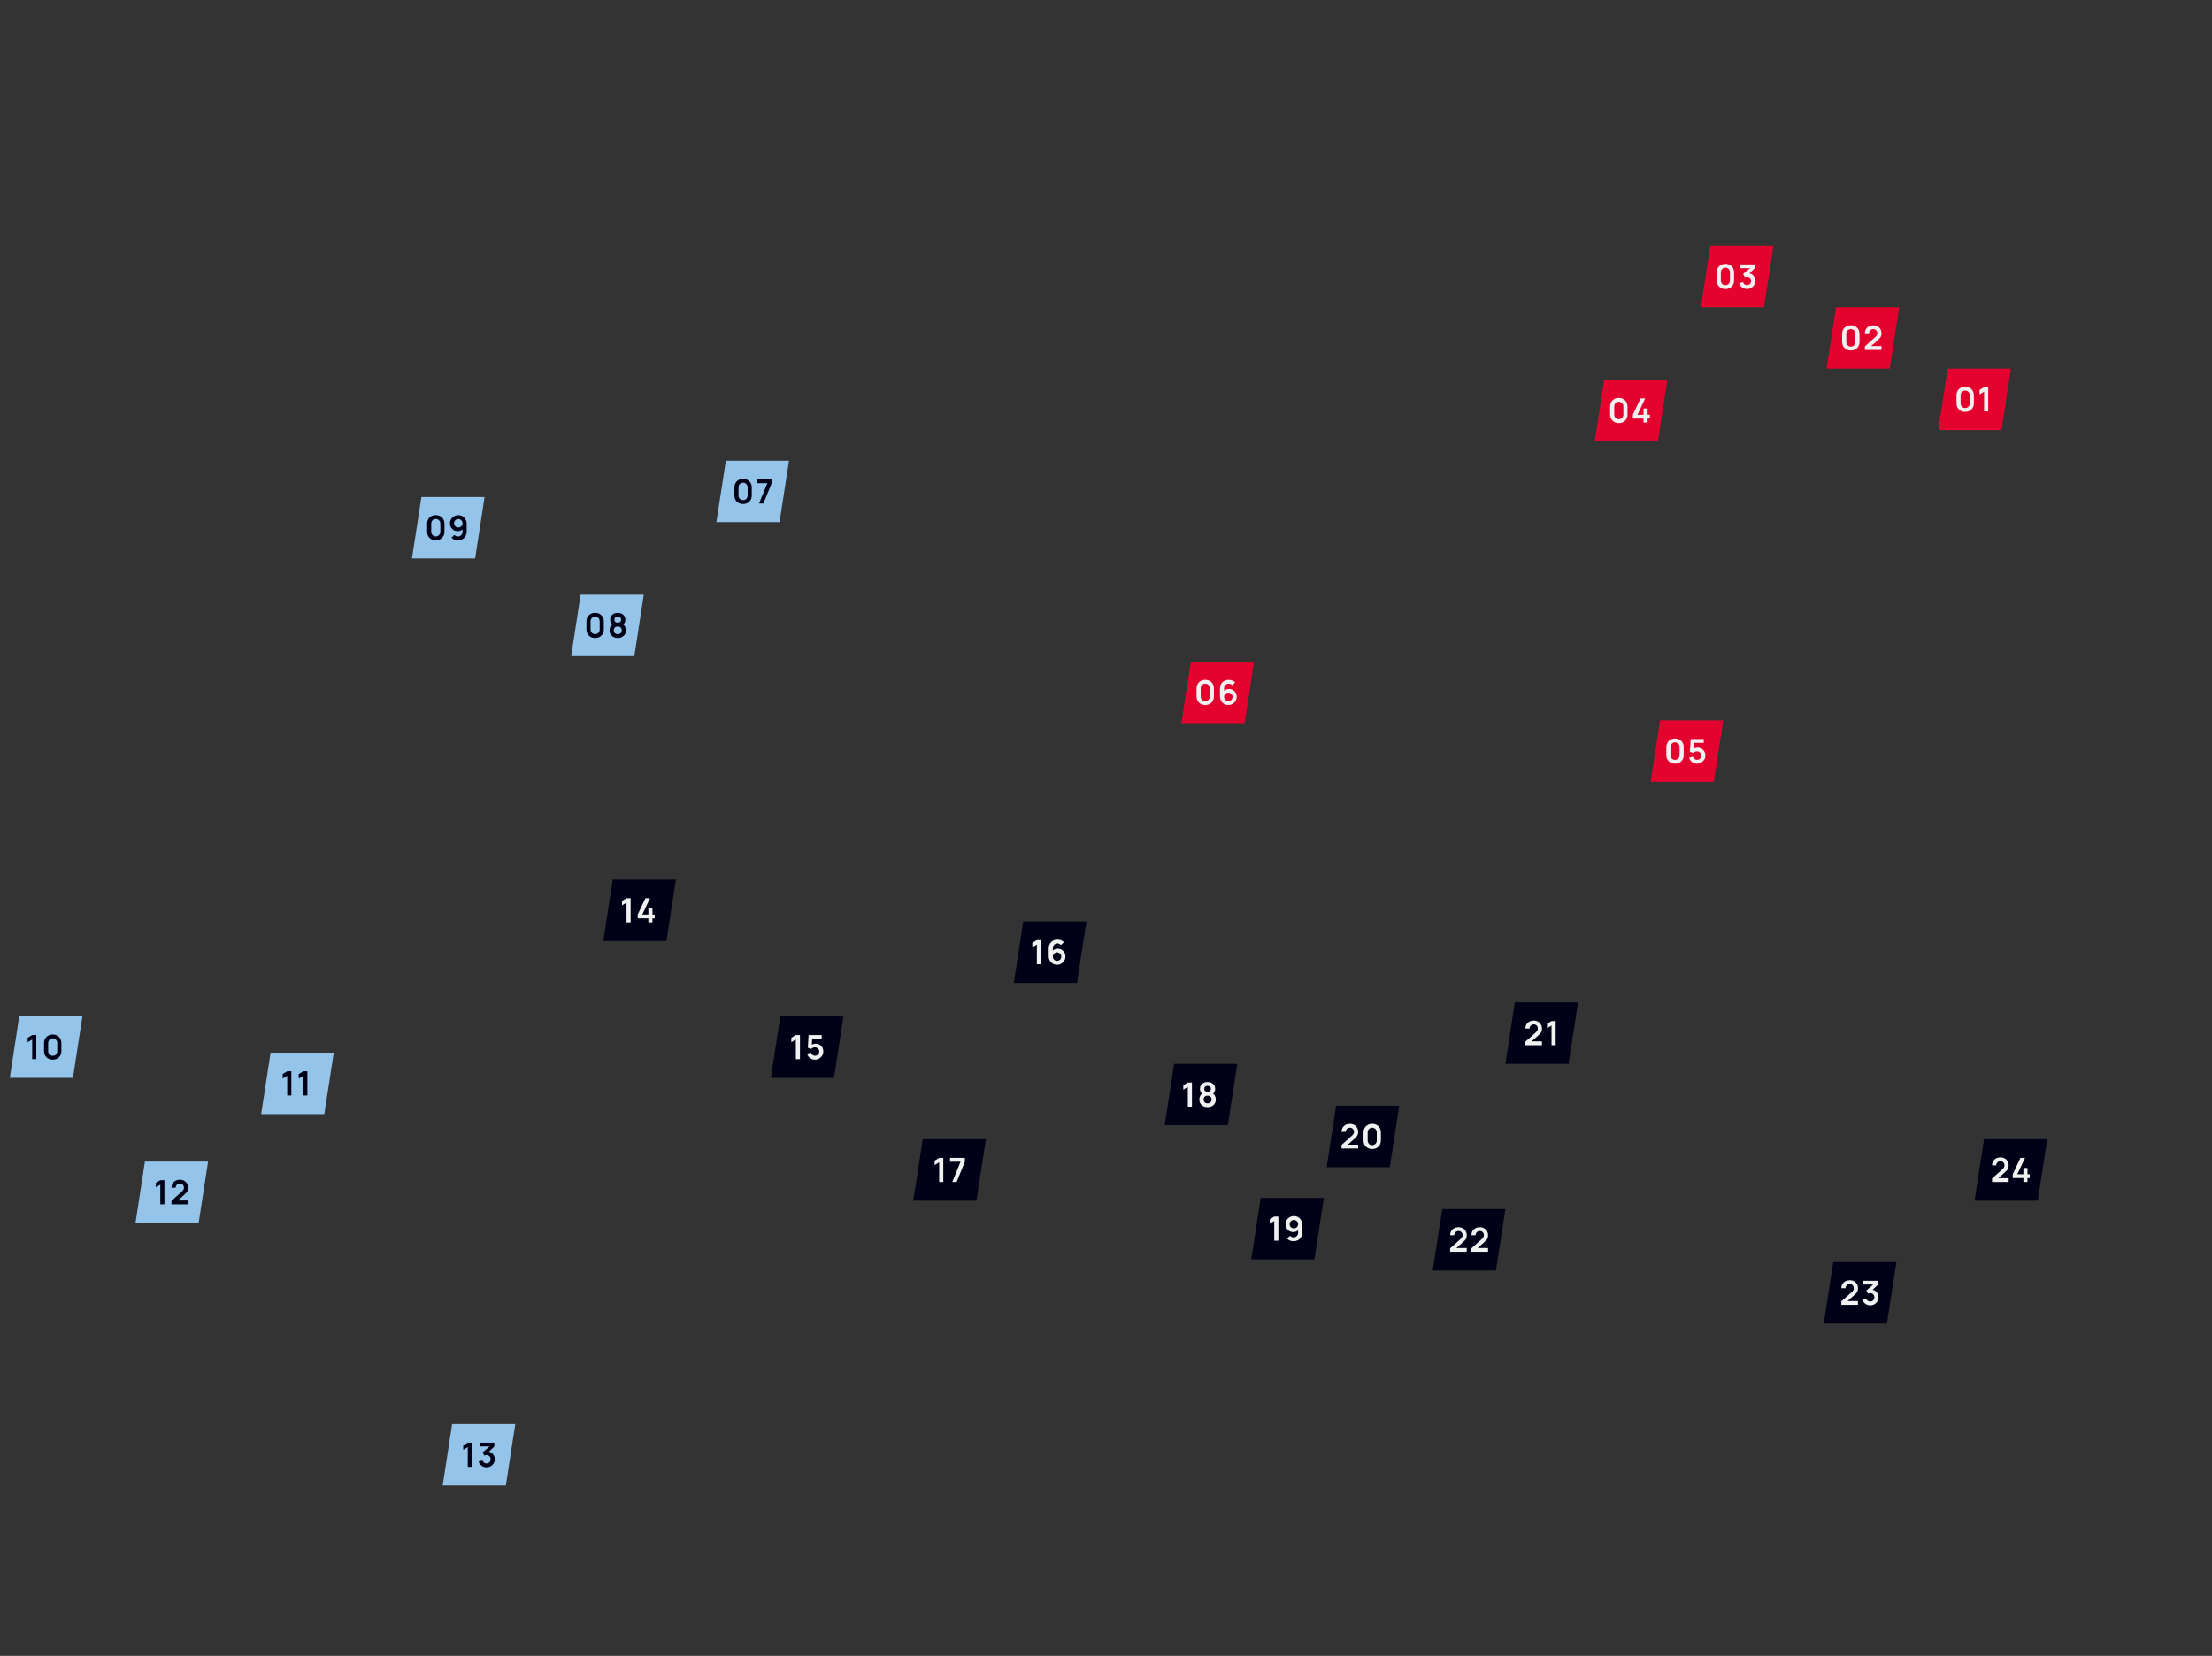 <svg width="792" height="593" viewBox="0 0 792 593" fill="none" xmlns="http://www.w3.org/2000/svg">
<rect x="0" y="0" width="792" height="593" fill="#333333" stroke="none"/>
<g id="Singapore_sectors">
<g id="Info">
<g id="Sector">
<g id="Circuit">
<path id="Vector" d="M593.615 158H571L574.385 136H597L593.615 158Z" fill="#E4032E"/>
<path id="71" d="M579.608 151.493C578.996 151.493 578.456 151.363 577.988 151.103C577.52 150.839 577.154 150.473 576.89 150.005C576.63 149.537 576.5 148.997 576.5 148.384L576.5 145.601C576.5 144.989 576.63 144.449 576.89 143.981C577.154 143.512 577.52 143.148 577.988 142.889C578.456 142.625 578.996 142.493 579.608 142.493C580.22 142.493 580.758 142.625 581.222 142.889C581.69 143.149 582.056 143.513 582.32 143.981C582.584 144.449 582.716 144.989 582.716 145.601L582.716 148.385C582.716 148.997 582.584 149.537 582.32 150.005C582.056 150.473 581.69 150.839 581.222 151.103C580.758 151.363 580.22 151.493 579.608 151.493ZM579.608 150.119C579.912 150.119 580.188 150.047 580.436 149.903C580.684 149.755 580.88 149.559 581.024 149.315C581.168 149.067 581.24 148.791 581.24 148.487L581.24 145.493C581.24 145.185 581.168 144.909 581.024 144.665C580.88 144.417 580.684 144.221 580.436 144.077C580.188 143.929 579.912 143.855 579.608 143.855C579.304 143.855 579.028 143.929 578.78 144.077C578.532 144.221 578.336 144.417 578.192 144.665C578.048 144.909 577.976 145.185 577.976 145.493L577.976 148.487C577.976 148.791 578.048 149.067 578.192 149.315C578.336 149.559 578.532 149.755 578.78 149.903C579.028 150.047 579.304 150.119 579.608 150.119ZM588.467 151.313L588.467 149.885L584.639 149.885L584.639 148.535L587.405 142.673L589.055 142.673L586.289 148.535L588.467 148.535L588.467 146.285L589.931 146.285L589.931 148.535L590.741 148.535L590.741 149.885L589.931 149.885L589.931 151.313L588.467 151.313Z" fill="#F1F1F1"/>
</g>
<g id="Circuit_2">
<path id="Vector_2" d="M181.115 532H158.5L161.885 510H184.5L181.115 532Z" fill="#95C4EB"/>
<path id="71_2" d="M167.483 525.315L167.483 518.253L165.863 519.243L165.863 517.647L167.483 516.675L168.959 516.675L168.959 525.315L167.483 525.315ZM174.197 525.477C173.765 525.477 173.357 525.393 172.973 525.225C172.589 525.057 172.255 524.819 171.971 524.511C171.691 524.203 171.489 523.839 171.365 523.419L172.763 523.041C172.863 523.385 173.045 523.651 173.309 523.839C173.577 524.023 173.871 524.113 174.191 524.109C174.475 524.109 174.729 524.043 174.953 523.911C175.177 523.779 175.353 523.601 175.481 523.377C175.609 523.149 175.673 522.895 175.673 522.615C175.673 522.187 175.535 521.829 175.259 521.541C174.983 521.253 174.627 521.109 174.191 521.109C174.059 521.109 173.929 521.127 173.801 521.163C173.677 521.199 173.557 521.249 173.441 521.313L172.781 520.173L175.685 517.689L175.811 518.037L171.701 518.037L171.701 516.675L176.999 516.675L176.999 518.043L174.665 520.287L174.653 519.861C175.177 519.897 175.623 520.043 175.991 520.299C176.363 520.555 176.647 520.885 176.843 521.289C177.043 521.693 177.143 522.135 177.143 522.615C177.143 523.159 177.009 523.647 176.741 524.079C176.477 524.511 176.121 524.853 175.673 525.105C175.229 525.353 174.737 525.477 174.197 525.477Z" fill="#000016"/>
</g>
<g id="Circuit_3">
<path id="Vector_3" d="M227.115 235H204.5L207.885 213H230.5L227.115 235Z" fill="#95C4EB"/>
<path id="71_3" d="M213.085 228.495C212.473 228.495 211.933 228.365 211.465 228.105C210.997 227.841 210.631 227.475 210.367 227.007C210.107 226.539 209.977 225.999 209.977 225.387L209.977 222.603C209.977 221.991 210.107 221.451 210.367 220.983C210.631 220.515 210.997 220.151 211.465 219.891C211.933 219.627 212.473 219.495 213.085 219.495C213.697 219.495 214.235 219.627 214.699 219.891C215.167 220.151 215.533 220.515 215.797 220.983C216.061 221.451 216.193 221.991 216.193 222.603L216.193 225.387C216.193 225.999 216.061 226.539 215.797 227.007C215.533 227.475 215.167 227.841 214.699 228.105C214.235 228.365 213.697 228.495 213.085 228.495ZM213.085 227.121C213.389 227.121 213.665 227.049 213.913 226.905C214.161 226.757 214.357 226.561 214.501 226.317C214.645 226.069 214.717 225.793 214.717 225.489L214.717 222.495C214.717 222.187 214.645 221.911 214.501 221.667C214.357 221.419 214.161 221.223 213.913 221.079C213.665 220.931 213.389 220.857 213.085 220.857C212.781 220.857 212.505 220.931 212.257 221.079C212.009 221.223 211.813 221.419 211.669 221.667C211.525 221.911 211.453 222.187 211.453 222.495L211.453 225.489C211.453 225.793 211.525 226.069 211.669 226.317C211.813 226.561 212.009 226.757 212.257 226.905C212.505 227.049 212.781 227.121 213.085 227.121ZM221.181 228.495C220.609 228.495 220.101 228.379 219.657 228.147C219.213 227.915 218.865 227.593 218.613 227.181C218.361 226.769 218.235 226.297 218.235 225.765C218.235 225.289 218.345 224.847 218.565 224.439C218.785 224.031 219.107 223.705 219.531 223.461L219.501 223.923C219.169 223.671 218.911 223.381 218.727 223.053C218.547 222.721 218.457 222.349 218.457 221.937C218.457 221.441 218.573 221.011 218.805 220.647C219.041 220.283 219.363 220.001 219.771 219.801C220.179 219.597 220.649 219.495 221.181 219.495C221.713 219.495 222.183 219.597 222.591 219.801C223.003 220.001 223.325 220.283 223.557 220.647C223.793 221.011 223.911 221.441 223.911 221.937C223.911 222.349 223.823 222.719 223.647 223.047C223.475 223.375 223.213 223.671 222.861 223.935L222.855 223.467C223.271 223.703 223.589 224.027 223.809 224.439C224.033 224.847 224.145 225.289 224.145 225.765C224.145 226.297 224.017 226.769 223.761 227.181C223.509 227.593 223.159 227.915 222.711 228.147C222.267 228.379 221.757 228.495 221.181 228.495ZM221.181 227.133C221.605 227.133 221.949 227.017 222.213 226.785C222.481 226.553 222.615 226.213 222.615 225.765C222.615 225.317 222.483 224.977 222.219 224.745C221.955 224.509 221.609 224.391 221.181 224.391C220.757 224.391 220.415 224.509 220.155 224.745C219.895 224.977 219.765 225.317 219.765 225.765C219.765 226.213 219.895 226.553 220.155 226.785C220.415 227.017 220.757 227.133 221.181 227.133ZM221.181 223.017C221.537 223.017 221.825 222.929 222.045 222.753C222.269 222.573 222.381 222.301 222.381 221.937C222.381 221.573 222.269 221.303 222.045 221.127C221.825 220.947 221.537 220.857 221.181 220.857C220.829 220.857 220.541 220.947 220.317 221.127C220.097 221.303 219.987 221.573 219.987 221.937C219.987 222.301 220.097 222.573 220.317 222.753C220.541 222.929 220.829 223.017 221.181 223.017Z" fill="#000016"/>
</g>
<g id="Circuit_4">
<path id="Vector_4" d="M116.115 399H93.5L96.885 377H119.5L116.115 399Z" fill="#95C4EB"/>
<path id="71_4" d="M102.838 392.315L102.838 385.253L101.218 386.243L101.218 384.647L102.838 383.675L104.314 383.675L104.314 392.315L102.838 392.315ZM108.58 392.315L108.58 385.253L106.96 386.243L106.96 384.647L108.58 383.675L110.056 383.675L110.056 392.315L108.58 392.315Z" fill="#000016"/>
</g>
<g id="Circuit_5">
<path id="Vector_5" d="M71.115 438H48.5L51.885 416H74.5L71.115 438Z" fill="#95C4EB"/>
<path id="71_5" d="M57.395 431.315L57.395 424.253L55.775 425.243L55.775 423.647L57.395 422.675L58.871 422.675L58.871 431.315L57.395 431.315ZM61.397 431.303L61.397 430.043L65.093 426.749C65.381 426.493 65.581 426.251 65.693 426.023C65.805 425.795 65.861 425.575 65.861 425.363C65.861 425.075 65.799 424.819 65.675 424.595C65.551 424.367 65.379 424.187 65.159 424.055C64.943 423.923 64.693 423.857 64.409 423.857C64.109 423.857 63.843 423.927 63.611 424.067C63.383 424.203 63.205 424.385 63.077 424.613C62.949 424.841 62.889 425.087 62.897 425.351L61.409 425.351C61.409 424.775 61.537 424.273 61.793 423.845C62.053 423.417 62.409 423.085 62.861 422.849C63.317 422.613 63.843 422.495 64.439 422.495C64.991 422.495 65.487 422.619 65.927 422.867C66.367 423.111 66.713 423.451 66.965 423.887C67.217 424.319 67.343 424.817 67.343 425.381C67.343 425.793 67.287 426.139 67.175 426.419C67.063 426.699 66.895 426.957 66.671 427.193C66.451 427.429 66.177 427.691 65.849 427.979L63.227 430.301L63.095 429.941L67.343 429.941L67.343 431.303L61.397 431.303Z" fill="#000016"/>
</g>
<g id="Circuit_6">
<path id="Vector_6" d="M675.615 474H653L656.385 452H679L675.615 474Z" fill="#000016"/>
<path id="71_6" d="M659.299 467.303L659.299 466.043L662.995 462.749C663.283 462.493 663.483 462.251 663.595 462.023C663.707 461.795 663.763 461.575 663.763 461.363C663.763 461.075 663.701 460.819 663.577 460.595C663.453 460.367 663.281 460.187 663.061 460.055C662.845 459.923 662.595 459.857 662.311 459.857C662.011 459.857 661.745 459.927 661.513 460.067C661.285 460.203 661.107 460.385 660.979 460.613C660.851 460.841 660.791 461.087 660.799 461.351L659.311 461.351C659.311 460.775 659.439 460.273 659.695 459.845C659.955 459.417 660.311 459.085 660.763 458.849C661.219 458.613 661.745 458.495 662.341 458.495C662.893 458.495 663.389 458.619 663.829 458.867C664.269 459.111 664.615 459.451 664.867 459.887C665.119 460.319 665.245 460.817 665.245 461.381C665.245 461.793 665.189 462.139 665.077 462.419C664.965 462.699 664.797 462.957 664.573 463.193C664.353 463.429 664.079 463.691 663.751 463.979L661.129 466.301L660.997 465.941L665.245 465.941L665.245 467.303L659.299 467.303ZM669.64 467.477C669.208 467.477 668.8 467.393 668.416 467.225C668.032 467.057 667.698 466.819 667.414 466.511C667.134 466.203 666.932 465.839 666.808 465.419L668.206 465.041C668.306 465.385 668.488 465.651 668.752 465.839C669.02 466.023 669.314 466.113 669.634 466.109C669.918 466.109 670.172 466.043 670.396 465.911C670.62 465.779 670.796 465.601 670.924 465.377C671.052 465.149 671.116 464.895 671.116 464.615C671.116 464.187 670.978 463.829 670.702 463.541C670.426 463.253 670.07 463.109 669.634 463.109C669.502 463.109 669.372 463.127 669.244 463.163C669.12 463.199 669 463.249 668.884 463.313L668.224 462.173L671.128 459.689L671.254 460.037L667.144 460.037L667.144 458.675L672.442 458.675L672.442 460.043L670.108 462.287L670.096 461.861C670.62 461.897 671.066 462.043 671.434 462.299C671.806 462.555 672.09 462.885 672.286 463.289C672.486 463.693 672.586 464.135 672.586 464.615C672.586 465.159 672.452 465.647 672.184 466.079C671.92 466.511 671.564 466.853 671.116 467.105C670.672 467.353 670.18 467.477 669.64 467.477Z" fill="#F1F1F1"/>
</g>
<g id="Circuit_7">
<path id="Vector_7" d="M676.615 132H654L657.385 110H680L676.615 132Z" fill="#E4032E"/>
<path id="71_7" d="M662.685 125.493C662.073 125.493 661.533 125.363 661.065 125.103C660.597 124.839 660.231 124.473 659.967 124.005C659.707 123.537 659.577 122.997 659.577 122.384L659.577 119.601C659.577 118.989 659.707 118.449 659.967 117.981C660.231 117.512 660.597 117.148 661.065 116.889C661.533 116.625 662.073 116.493 662.685 116.493C663.297 116.493 663.835 116.625 664.299 116.889C664.767 117.149 665.133 117.513 665.397 117.981C665.661 118.449 665.793 118.989 665.793 119.601L665.793 122.385C665.793 122.997 665.661 123.537 665.397 124.005C665.133 124.473 664.767 124.839 664.299 125.103C663.835 125.363 663.297 125.493 662.685 125.493ZM662.685 124.119C662.989 124.119 663.265 124.047 663.513 123.903C663.761 123.755 663.957 123.559 664.101 123.315C664.245 123.067 664.317 122.791 664.317 122.487L664.317 119.493C664.317 119.185 664.245 118.909 664.101 118.665C663.957 118.417 663.761 118.221 663.513 118.077C663.265 117.929 662.989 117.855 662.685 117.855C662.381 117.855 662.105 117.929 661.857 118.077C661.609 118.221 661.413 118.417 661.269 118.665C661.125 118.909 661.053 119.185 661.053 119.493L661.053 122.487C661.053 122.791 661.125 123.067 661.269 123.315C661.413 123.559 661.609 123.755 661.857 123.903C662.105 124.047 662.381 124.119 662.685 124.119ZM667.715 125.301L667.715 124.041L671.411 120.747C671.699 120.491 671.899 120.249 672.011 120.021C672.123 119.793 672.179 119.573 672.179 119.361C672.179 119.073 672.117 118.817 671.993 118.593C671.869 118.365 671.697 118.185 671.477 118.053C671.261 117.921 671.011 117.855 670.727 117.855C670.427 117.855 670.161 117.925 669.929 118.065C669.701 118.201 669.523 118.383 669.395 118.611C669.267 118.839 669.207 119.085 669.215 119.349L667.727 119.349C667.727 118.773 667.855 118.271 668.111 117.843C668.371 117.415 668.727 117.083 669.179 116.847C669.635 116.611 670.161 116.493 670.757 116.493C671.309 116.493 671.805 116.617 672.245 116.865C672.685 117.109 673.031 117.449 673.283 117.885C673.535 118.317 673.661 118.815 673.661 119.379C673.661 119.791 673.605 120.137 673.493 120.417C673.381 120.697 673.213 120.955 672.989 121.191C672.769 121.427 672.495 121.689 672.167 121.977L669.545 124.299L669.413 123.939L673.661 123.939L673.661 125.301L667.715 125.301Z" fill="#F1F1F1"/>
</g>
<g id="Circuit_8">
<path id="Vector_8" d="M445.615 259H423L426.385 237H449L445.615 259Z" fill="#E4032E"/>
<path id="71_8" d="M431.532 252.493C430.92 252.493 430.38 252.363 429.912 252.103C429.444 251.839 429.078 251.473 428.814 251.005C428.554 250.537 428.424 249.997 428.424 249.384L428.424 246.601C428.424 245.989 428.554 245.449 428.814 244.981C429.078 244.512 429.444 244.148 429.912 243.889C430.38 243.625 430.92 243.493 431.532 243.493C432.144 243.493 432.682 243.625 433.146 243.889C433.614 244.149 433.98 244.513 434.244 244.981C434.508 245.449 434.64 245.989 434.64 246.601L434.64 249.385C434.64 249.997 434.508 250.537 434.244 251.005C433.98 251.473 433.614 251.839 433.146 252.103C432.682 252.363 432.144 252.493 431.532 252.493ZM431.532 251.119C431.836 251.119 432.112 251.047 432.36 250.903C432.608 250.755 432.804 250.559 432.948 250.315C433.092 250.067 433.164 249.791 433.164 249.487L433.164 246.493C433.164 246.185 433.092 245.909 432.948 245.665C432.804 245.417 432.608 245.221 432.36 245.077C432.112 244.929 431.836 244.855 431.532 244.855C431.228 244.855 430.952 244.929 430.704 245.077C430.456 245.221 430.26 245.417 430.116 245.665C429.972 245.909 429.9 246.185 429.9 246.493L429.9 249.487C429.9 249.791 429.972 250.067 430.116 250.315C430.26 250.559 430.456 250.755 430.704 250.903C430.952 251.047 431.228 251.119 431.532 251.119ZM439.791 252.493C439.227 252.493 438.719 252.361 438.267 252.097C437.819 251.829 437.463 251.459 437.199 250.987C436.935 250.515 436.803 249.973 436.803 249.361L436.803 246.733C436.803 246.077 436.933 245.507 437.193 245.023C437.457 244.539 437.825 244.165 438.297 243.901C438.773 243.637 439.325 243.505 439.953 243.505C440.389 243.505 440.803 243.579 441.195 243.727C441.587 243.871 441.935 244.103 442.239 244.423L441.195 245.437C441.043 245.257 440.857 245.115 440.637 245.011C440.421 244.907 440.193 244.855 439.953 244.855C439.617 244.855 439.323 244.935 439.071 245.095C438.819 245.251 438.623 245.457 438.483 245.713C438.347 245.969 438.279 246.243 438.279 246.535L438.279 247.969L438.015 247.681C438.263 247.393 438.561 247.169 438.909 247.009C439.257 246.845 439.621 246.763 440.001 246.763C440.545 246.763 441.025 246.887 441.441 247.135C441.857 247.379 442.185 247.715 442.425 248.143C442.665 248.567 442.785 249.051 442.785 249.595C442.785 250.135 442.647 250.625 442.371 251.065C442.099 251.501 441.737 251.849 441.285 252.109C440.833 252.365 440.335 252.493 439.791 252.493ZM439.791 251.107C440.071 251.107 440.327 251.041 440.559 250.909C440.791 250.773 440.975 250.591 441.111 250.363C441.251 250.131 441.321 249.875 441.321 249.595C441.321 249.315 441.253 249.059 441.117 248.827C440.981 248.595 440.797 248.411 440.565 248.275C440.337 248.135 440.083 248.065 439.803 248.065C439.523 248.065 439.267 248.135 439.035 248.275C438.803 248.411 438.619 248.595 438.483 248.827C438.347 249.059 438.279 249.315 438.279 249.595C438.279 249.867 438.345 250.119 438.477 250.351C438.613 250.579 438.795 250.763 439.023 250.903C439.255 251.039 439.511 251.107 439.791 251.107Z" fill="#F1F1F1"/>
</g>
<g id="Circuit_9">
<path id="Vector_9" d="M279.115 187H256.5L259.885 165H282.5L279.115 187Z" fill="#95C4EB"/>
<path id="71_9" d="M266.06 180.495C265.448 180.495 264.908 180.365 264.44 180.105C263.972 179.841 263.606 179.475 263.342 179.007C263.082 178.539 262.952 177.999 262.952 177.387L262.952 174.603C262.952 173.991 263.082 173.451 263.342 172.983C263.606 172.515 263.972 172.151 264.44 171.891C264.908 171.627 265.448 171.495 266.06 171.495C266.672 171.495 267.21 171.627 267.674 171.891C268.142 172.151 268.508 172.515 268.772 172.983C269.036 173.451 269.168 173.991 269.168 174.603L269.168 177.387C269.168 177.999 269.036 178.539 268.772 179.007C268.508 179.475 268.142 179.841 267.674 180.105C267.21 180.365 266.672 180.495 266.06 180.495ZM266.06 179.121C266.364 179.121 266.64 179.049 266.888 178.905C267.136 178.757 267.332 178.561 267.476 178.317C267.62 178.069 267.692 177.793 267.692 177.489L267.692 174.495C267.692 174.187 267.62 173.911 267.476 173.667C267.332 173.419 267.136 173.223 266.888 173.079C266.64 172.931 266.364 172.857 266.06 172.857C265.756 172.857 265.48 172.931 265.232 173.079C264.984 173.223 264.788 173.419 264.644 173.667C264.5 173.911 264.428 174.187 264.428 174.495L264.428 177.489C264.428 177.793 264.5 178.069 264.644 178.317C264.788 178.561 264.984 178.757 265.232 178.905C265.48 179.049 265.756 179.121 266.06 179.121ZM271.768 180.315L274.744 173.043L270.97 173.043L270.97 171.675L276.292 171.675L276.292 173.043L273.328 180.315L271.768 180.315Z" fill="#000016"/>
</g>
<g id="Circuit_10">
<path id="Vector_10" d="M170.115 200H147.5L150.885 178H173.5L170.115 200Z" fill="#95C4EB"/>
<path id="71_10" d="M156.032 193.495C155.42 193.495 154.88 193.365 154.412 193.105C153.944 192.841 153.578 192.475 153.314 192.007C153.054 191.539 152.924 190.999 152.924 190.387L152.924 187.603C152.924 186.991 153.054 186.451 153.314 185.983C153.578 185.515 153.944 185.151 154.412 184.891C154.88 184.627 155.42 184.495 156.032 184.495C156.644 184.495 157.182 184.627 157.646 184.891C158.114 185.151 158.48 185.515 158.744 185.983C159.008 186.451 159.14 186.991 159.14 187.603L159.14 190.387C159.14 190.999 159.008 191.539 158.744 192.007C158.48 192.475 158.114 192.841 157.646 193.105C157.182 193.365 156.644 193.495 156.032 193.495ZM156.032 192.121C156.336 192.121 156.612 192.049 156.86 191.905C157.108 191.757 157.304 191.561 157.448 191.317C157.592 191.069 157.664 190.793 157.664 190.489L157.664 187.495C157.664 187.187 157.592 186.911 157.448 186.667C157.304 186.419 157.108 186.223 156.86 186.079C156.612 185.931 156.336 185.857 156.032 185.857C155.728 185.857 155.452 185.931 155.204 186.079C154.956 186.223 154.76 186.419 154.616 186.667C154.472 186.911 154.4 187.187 154.4 187.495L154.4 190.489C154.4 190.793 154.472 191.069 154.616 191.317C154.76 191.561 154.956 191.757 155.204 191.905C155.452 192.049 155.728 192.121 156.032 192.121ZM164.093 184.507C164.657 184.507 165.165 184.641 165.617 184.909C166.069 185.173 166.425 185.541 166.685 186.013C166.949 186.481 167.081 187.021 167.081 187.633L167.081 190.267C167.081 190.919 166.949 191.489 166.685 191.977C166.425 192.461 166.059 192.835 165.587 193.099C165.115 193.363 164.563 193.495 163.931 193.495C163.495 193.495 163.083 193.421 162.695 193.273C162.307 193.121 161.959 192.889 161.651 192.577L162.689 191.563C162.845 191.743 163.031 191.885 163.247 191.989C163.467 192.089 163.695 192.139 163.931 192.139C164.267 192.139 164.561 192.061 164.813 191.905C165.065 191.745 165.261 191.539 165.401 191.287C165.541 191.031 165.611 190.757 165.611 190.465L165.611 189.031L165.869 189.319C165.625 189.607 165.329 189.833 164.981 189.997C164.633 190.157 164.267 190.237 163.883 190.237C163.343 190.237 162.863 190.113 162.443 189.865C162.027 189.617 161.699 189.281 161.459 188.857C161.223 188.429 161.105 187.945 161.105 187.405C161.105 186.865 161.241 186.377 161.513 185.941C161.785 185.501 162.147 185.153 162.599 184.897C163.055 184.637 163.553 184.507 164.093 184.507ZM164.093 185.887C163.813 185.887 163.557 185.955 163.325 186.091C163.093 186.227 162.909 186.411 162.773 186.643C162.637 186.871 162.569 187.125 162.569 187.405C162.569 187.685 162.635 187.941 162.767 188.173C162.903 188.405 163.085 188.589 163.313 188.725C163.545 188.861 163.801 188.929 164.081 188.929C164.361 188.929 164.617 188.861 164.849 188.725C165.081 188.589 165.265 188.405 165.401 188.173C165.541 187.941 165.611 187.685 165.611 187.405C165.611 187.133 165.543 186.883 165.407 186.655C165.271 186.423 165.087 186.237 164.855 186.097C164.627 185.957 164.373 185.887 164.093 185.887Z" fill="#000016"/>
</g>
<g id="Circuit_11">
<path id="Vector_11" d="M238.615 337H216L219.385 315H242L238.615 337Z" fill="#000016"/>
<path id="71_11" d="M224.319 330.315L224.319 323.253L222.699 324.243L222.699 322.647L224.319 321.675L225.795 321.675L225.795 330.315L224.319 330.315ZM232.148 330.315L232.148 328.887L228.32 328.887L228.32 327.537L231.086 321.675L232.736 321.675L229.97 327.537L232.148 327.537L232.148 325.287L233.612 325.287L233.612 327.537L234.422 327.537L234.422 328.887L233.612 328.887L233.612 330.315L232.148 330.315Z" fill="#F1F1F1"/>
</g>
<g id="Circuit_12">
<path id="Vector_12" d="M298.615 386H276L279.385 364H302L298.615 386Z" fill="#000016"/>
<path id="71_12" d="M284.954 379.315L284.954 372.253L283.334 373.243L283.334 371.647L284.954 370.675L286.43 370.675L286.43 379.315L284.954 379.315ZM291.757 379.495C291.317 379.495 290.907 379.405 290.527 379.225C290.147 379.041 289.819 378.789 289.543 378.469C289.271 378.149 289.075 377.777 288.955 377.353L290.347 376.981C290.403 377.213 290.505 377.413 290.653 377.581C290.805 377.749 290.981 377.879 291.181 377.971C291.385 378.063 291.595 378.109 291.811 378.109C292.091 378.109 292.347 378.041 292.579 377.905C292.811 377.769 292.995 377.587 293.131 377.359C293.267 377.127 293.335 376.871 293.335 376.591C293.335 376.311 293.265 376.057 293.125 375.829C292.989 375.597 292.805 375.415 292.573 375.283C292.341 375.147 292.087 375.079 291.811 375.079C291.479 375.079 291.203 375.139 290.983 375.259C290.767 375.379 290.601 375.507 290.485 375.643L289.249 375.247L289.513 370.675L294.205 370.675L294.205 372.031L290.287 372.031L290.827 371.521L290.635 374.701L290.371 374.377C290.595 374.173 290.855 374.021 291.151 373.921C291.447 373.821 291.733 373.771 292.009 373.771C292.549 373.771 293.027 373.895 293.443 374.143C293.863 374.387 294.191 374.721 294.427 375.145C294.667 375.569 294.787 376.051 294.787 376.591C294.787 377.131 294.647 377.621 294.367 378.061C294.087 378.497 293.717 378.845 293.257 379.105C292.801 379.365 292.301 379.495 291.757 379.495Z" fill="#F1F1F1"/>
</g>
<g id="Circuit_13">
<path id="Vector_13" d="M385.615 352H363L366.385 330H389L385.615 352Z" fill="#000016"/>
<path id="71_13" d="M371.243 345.315L371.243 338.253L369.623 339.243L369.623 337.647L371.243 336.675L372.719 336.675L372.719 345.315L371.243 345.315ZM378.472 345.495C377.908 345.495 377.4 345.363 376.948 345.099C376.5 344.831 376.144 344.461 375.88 343.989C375.616 343.517 375.484 342.975 375.484 342.363L375.484 339.735C375.484 339.079 375.614 338.509 375.874 338.025C376.138 337.541 376.506 337.167 376.978 336.903C377.454 336.639 378.006 336.507 378.634 336.507C379.07 336.507 379.484 336.581 379.876 336.729C380.268 336.873 380.616 337.105 380.92 337.425L379.876 338.439C379.724 338.259 379.538 338.117 379.318 338.013C379.102 337.909 378.874 337.857 378.634 337.857C378.298 337.857 378.004 337.937 377.752 338.097C377.5 338.253 377.304 338.459 377.164 338.715C377.028 338.971 376.96 339.245 376.96 339.537L376.96 340.971L376.696 340.683C376.944 340.395 377.242 340.171 377.59 340.011C377.938 339.847 378.302 339.765 378.682 339.765C379.226 339.765 379.706 339.889 380.122 340.137C380.538 340.381 380.866 340.717 381.106 341.145C381.346 341.569 381.466 342.053 381.466 342.597C381.466 343.137 381.328 343.627 381.052 344.067C380.78 344.503 380.418 344.851 379.966 345.111C379.514 345.367 379.016 345.495 378.472 345.495ZM378.472 344.109C378.752 344.109 379.008 344.043 379.24 343.911C379.472 343.775 379.656 343.593 379.792 343.365C379.932 343.133 380.002 342.877 380.002 342.597C380.002 342.317 379.934 342.061 379.798 341.829C379.662 341.597 379.478 341.413 379.246 341.277C379.018 341.137 378.764 341.067 378.484 341.067C378.204 341.067 377.948 341.137 377.716 341.277C377.484 341.413 377.3 341.597 377.164 341.829C377.028 342.061 376.96 342.317 376.96 342.597C376.96 342.869 377.026 343.121 377.158 343.353C377.294 343.581 377.476 343.765 377.704 343.905C377.936 344.041 378.192 344.109 378.472 344.109Z" fill="#F1F1F1"/>
</g>
<g id="Circuit_14">
<path id="Vector_14" d="M349.615 430H327L330.385 408H353L349.615 430Z" fill="#000016"/>
<path id="71_14" d="M336.27 423.315L336.27 416.253L334.65 417.243L334.65 415.647L336.27 414.675L337.746 414.675L337.746 423.315L336.27 423.315ZM340.95 423.315L343.926 416.043L340.152 416.043L340.152 414.675L345.474 414.675L345.474 416.043L342.51 423.315L340.95 423.315Z" fill="#F1F1F1"/>
</g>
<g id="Circuit_15">
<path id="Vector_15" d="M439.615 403H417L420.385 381H443L439.615 403Z" fill="#000016"/>
<path id="71_15" d="M425.295 396.315L425.295 389.253L423.675 390.243L423.675 388.647L425.295 387.675L426.771 387.675L426.771 396.315L425.295 396.315ZM432.363 396.495C431.791 396.495 431.283 396.379 430.839 396.147C430.395 395.915 430.047 395.593 429.795 395.181C429.543 394.769 429.417 394.297 429.417 393.765C429.417 393.289 429.527 392.847 429.747 392.439C429.967 392.031 430.289 391.705 430.713 391.461L430.683 391.923C430.351 391.671 430.093 391.381 429.909 391.053C429.729 390.721 429.639 390.349 429.639 389.937C429.639 389.441 429.755 389.011 429.987 388.647C430.223 388.283 430.545 388.001 430.953 387.801C431.361 387.597 431.831 387.495 432.363 387.495C432.895 387.495 433.365 387.597 433.773 387.801C434.185 388.001 434.507 388.283 434.739 388.647C434.975 389.011 435.093 389.441 435.093 389.937C435.093 390.349 435.005 390.719 434.829 391.047C434.657 391.375 434.395 391.671 434.043 391.935L434.037 391.467C434.453 391.703 434.771 392.027 434.991 392.439C435.215 392.847 435.327 393.289 435.327 393.765C435.327 394.297 435.199 394.769 434.943 395.181C434.691 395.593 434.341 395.915 433.893 396.147C433.449 396.379 432.939 396.495 432.363 396.495ZM432.363 395.133C432.787 395.133 433.131 395.017 433.395 394.785C433.663 394.553 433.797 394.213 433.797 393.765C433.797 393.317 433.665 392.977 433.401 392.745C433.137 392.509 432.791 392.391 432.363 392.391C431.939 392.391 431.597 392.509 431.337 392.745C431.077 392.977 430.947 393.317 430.947 393.765C430.947 394.213 431.077 394.553 431.337 394.785C431.597 395.017 431.939 395.133 432.363 395.133ZM432.363 391.017C432.719 391.017 433.007 390.929 433.227 390.753C433.451 390.573 433.563 390.301 433.563 389.937C433.563 389.573 433.451 389.303 433.227 389.127C433.007 388.947 432.719 388.857 432.363 388.857C432.011 388.857 431.723 388.947 431.499 389.127C431.279 389.303 431.169 389.573 431.169 389.937C431.169 390.301 431.279 390.573 431.499 390.753C431.723 390.929 432.011 391.017 432.363 391.017Z" fill="#F1F1F1"/>
</g>
<g id="Circuit_16">
<path id="Vector_16" d="M470.615 451H448L451.385 429H474L470.615 451Z" fill="#000016"/>
<path id="71_16" d="M456.243 444.315L456.243 437.253L454.623 438.243L454.623 436.647L456.243 435.675L457.719 435.675L457.719 444.315L456.243 444.315ZM463.274 435.507C463.838 435.507 464.346 435.641 464.798 435.909C465.25 436.173 465.606 436.541 465.866 437.013C466.13 437.481 466.262 438.021 466.262 438.633L466.262 441.267C466.262 441.919 466.13 442.489 465.866 442.977C465.606 443.461 465.24 443.835 464.768 444.099C464.296 444.363 463.744 444.495 463.112 444.495C462.676 444.495 462.264 444.421 461.876 444.273C461.488 444.121 461.14 443.889 460.832 443.577L461.87 442.563C462.026 442.743 462.212 442.885 462.428 442.989C462.648 443.089 462.876 443.139 463.112 443.139C463.448 443.139 463.742 443.061 463.994 442.905C464.246 442.745 464.442 442.539 464.582 442.287C464.722 442.031 464.792 441.757 464.792 441.465L464.792 440.031L465.05 440.319C464.806 440.607 464.51 440.833 464.162 440.997C463.814 441.157 463.448 441.237 463.064 441.237C462.524 441.237 462.044 441.113 461.624 440.865C461.208 440.617 460.88 440.281 460.64 439.857C460.404 439.429 460.286 438.945 460.286 438.405C460.286 437.865 460.422 437.377 460.694 436.941C460.966 436.501 461.328 436.153 461.78 435.897C462.236 435.637 462.734 435.507 463.274 435.507ZM463.274 436.887C462.994 436.887 462.738 436.955 462.506 437.091C462.274 437.227 462.09 437.411 461.954 437.643C461.818 437.871 461.75 438.125 461.75 438.405C461.75 438.685 461.816 438.941 461.948 439.173C462.084 439.405 462.266 439.589 462.494 439.725C462.726 439.861 462.982 439.929 463.262 439.929C463.542 439.929 463.798 439.861 464.03 439.725C464.262 439.589 464.446 439.405 464.582 439.173C464.722 438.941 464.792 438.685 464.792 438.405C464.792 438.133 464.724 437.883 464.588 437.655C464.452 437.423 464.268 437.237 464.036 437.097C463.808 436.957 463.554 436.887 463.274 436.887Z" fill="#F1F1F1"/>
</g>
<g id="Circuit_17">
<path id="Vector_17" d="M497.615 418H475L478.385 396H501L497.615 418Z" fill="#000016"/>
<path id="71_17" d="M480.337 411.303L480.337 410.043L484.033 406.749C484.321 406.493 484.521 406.251 484.633 406.023C484.745 405.795 484.801 405.575 484.801 405.363C484.801 405.075 484.739 404.819 484.615 404.595C484.491 404.367 484.319 404.187 484.099 404.055C483.883 403.923 483.633 403.857 483.349 403.857C483.049 403.857 482.783 403.927 482.551 404.067C482.323 404.203 482.145 404.385 482.017 404.613C481.889 404.841 481.829 405.087 481.837 405.351L480.349 405.351C480.349 404.775 480.477 404.273 480.733 403.845C480.993 403.417 481.349 403.085 481.801 402.849C482.257 402.613 482.783 402.495 483.379 402.495C483.931 402.495 484.427 402.619 484.867 402.867C485.307 403.111 485.653 403.451 485.905 403.887C486.157 404.319 486.283 404.817 486.283 405.381C486.283 405.793 486.227 406.139 486.115 406.419C486.003 406.699 485.835 406.957 485.611 407.193C485.391 407.429 485.117 407.691 484.789 407.979L482.167 410.301L482.035 409.941L486.283 409.941L486.283 411.303L480.337 411.303ZM491.313 411.495C490.701 411.495 490.161 411.365 489.693 411.105C489.225 410.841 488.859 410.475 488.595 410.007C488.335 409.539 488.205 408.999 488.205 408.387L488.205 405.603C488.205 404.991 488.335 404.451 488.595 403.983C488.859 403.515 489.225 403.151 489.693 402.891C490.161 402.627 490.701 402.495 491.313 402.495C491.925 402.495 492.463 402.627 492.927 402.891C493.395 403.151 493.761 403.515 494.025 403.983C494.289 404.451 494.421 404.991 494.421 405.603L494.421 408.387C494.421 408.999 494.289 409.539 494.025 410.007C493.761 410.475 493.395 410.841 492.927 411.105C492.463 411.365 491.925 411.495 491.313 411.495ZM491.313 410.121C491.617 410.121 491.893 410.049 492.141 409.905C492.389 409.757 492.585 409.561 492.729 409.317C492.873 409.069 492.945 408.793 492.945 408.489L492.945 405.495C492.945 405.187 492.873 404.911 492.729 404.667C492.585 404.419 492.389 404.223 492.141 404.079C491.893 403.931 491.617 403.857 491.313 403.857C491.009 403.857 490.733 403.931 490.485 404.079C490.237 404.223 490.041 404.419 489.897 404.667C489.753 404.911 489.681 405.187 489.681 405.495L489.681 408.489C489.681 408.793 489.753 409.069 489.897 409.317C490.041 409.561 490.237 409.757 490.485 409.905C490.733 410.049 491.009 410.121 491.313 410.121Z" fill="#F1F1F1"/>
</g>
<g id="Circuit_18">
<path id="Vector_18" d="M561.615 381H539L542.385 359H565L561.615 381Z" fill="#000016"/>
<path id="71_18" d="M546.155 374.303L546.155 373.043L549.851 369.749C550.139 369.493 550.339 369.251 550.451 369.023C550.563 368.795 550.619 368.575 550.619 368.363C550.619 368.075 550.557 367.819 550.433 367.595C550.309 367.367 550.137 367.187 549.917 367.055C549.701 366.923 549.451 366.857 549.167 366.857C548.867 366.857 548.601 366.927 548.369 367.067C548.141 367.203 547.963 367.385 547.835 367.613C547.707 367.841 547.647 368.087 547.655 368.351L546.167 368.351C546.167 367.775 546.295 367.273 546.551 366.845C546.811 366.417 547.167 366.085 547.619 365.849C548.075 365.613 548.601 365.495 549.197 365.495C549.749 365.495 550.245 365.619 550.685 365.867C551.125 366.111 551.471 366.451 551.723 366.887C551.975 367.319 552.101 367.817 552.101 368.381C552.101 368.793 552.045 369.139 551.933 369.419C551.821 369.699 551.653 369.957 551.429 370.193C551.209 370.429 550.935 370.691 550.607 370.979L547.985 373.301L547.853 372.941L552.101 372.941L552.101 374.303L546.155 374.303ZM555.523 374.315L555.523 367.253L553.903 368.243L553.903 366.647L555.523 365.675L556.999 365.675L556.999 374.315L555.523 374.315Z" fill="#F1F1F1"/>
</g>
<g id="Circuit_19">
<path id="Vector_19" d="M535.615 455H513L516.385 433H539L535.615 455Z" fill="#000016"/>
<path id="71_19" d="M519.212 448.303L519.212 447.043L522.908 443.749C523.196 443.493 523.396 443.251 523.508 443.023C523.62 442.795 523.676 442.575 523.676 442.363C523.676 442.075 523.614 441.819 523.49 441.595C523.366 441.367 523.194 441.187 522.974 441.055C522.758 440.923 522.508 440.857 522.224 440.857C521.924 440.857 521.658 440.927 521.426 441.067C521.198 441.203 521.02 441.385 520.892 441.613C520.764 441.841 520.704 442.087 520.712 442.351L519.224 442.351C519.224 441.775 519.352 441.273 519.608 440.845C519.868 440.417 520.224 440.085 520.676 439.849C521.132 439.613 521.658 439.495 522.254 439.495C522.806 439.495 523.302 439.619 523.742 439.867C524.182 440.111 524.528 440.451 524.78 440.887C525.032 441.319 525.158 441.817 525.158 442.381C525.158 442.793 525.102 443.139 524.99 443.419C524.878 443.699 524.71 443.957 524.486 444.193C524.266 444.429 523.992 444.691 523.664 444.979L521.042 447.301L520.91 446.941L525.158 446.941L525.158 448.303L519.212 448.303ZM526.84 448.303L526.84 447.043L530.536 443.749C530.824 443.493 531.024 443.251 531.136 443.023C531.248 442.795 531.304 442.575 531.304 442.363C531.304 442.075 531.242 441.819 531.118 441.595C530.994 441.367 530.822 441.187 530.602 441.055C530.386 440.923 530.136 440.857 529.852 440.857C529.552 440.857 529.286 440.927 529.054 441.067C528.826 441.203 528.648 441.385 528.52 441.613C528.392 441.841 528.332 442.087 528.34 442.351L526.852 442.351C526.852 441.775 526.98 441.273 527.236 440.845C527.496 440.417 527.852 440.085 528.304 439.849C528.76 439.613 529.286 439.495 529.882 439.495C530.434 439.495 530.93 439.619 531.37 439.867C531.81 440.111 532.156 440.451 532.408 440.887C532.66 441.319 532.786 441.817 532.786 442.381C532.786 442.793 532.73 443.139 532.618 443.419C532.506 443.699 532.338 443.957 532.114 444.193C531.894 444.429 531.62 444.691 531.292 444.979L528.67 447.301L528.538 446.941L532.786 446.941L532.786 448.303L526.84 448.303Z" fill="#F1F1F1"/>
</g>
<g id="Circuit_20">
<path id="Vector_20" d="M729.615 430H707L710.385 408H733L729.615 430Z" fill="#000016"/>
<path id="71_20" d="M713.253 423.303L713.253 422.043L716.949 418.749C717.237 418.493 717.437 418.251 717.549 418.023C717.661 417.795 717.717 417.575 717.717 417.363C717.717 417.075 717.655 416.819 717.531 416.595C717.407 416.367 717.235 416.187 717.015 416.055C716.799 415.923 716.549 415.857 716.265 415.857C715.965 415.857 715.699 415.927 715.467 416.067C715.239 416.203 715.061 416.385 714.933 416.613C714.805 416.841 714.745 417.087 714.753 417.351L713.265 417.351C713.265 416.775 713.393 416.273 713.649 415.845C713.909 415.417 714.265 415.085 714.717 414.849C715.173 414.613 715.699 414.495 716.295 414.495C716.847 414.495 717.343 414.619 717.783 414.867C718.223 415.111 718.569 415.451 718.821 415.887C719.073 416.319 719.199 416.817 719.199 417.381C719.199 417.793 719.143 418.139 719.031 418.419C718.919 418.699 718.751 418.957 718.527 419.193C718.307 419.429 718.033 419.691 717.705 419.979L715.083 422.301L714.951 421.941L719.199 421.941L719.199 423.303L713.253 423.303ZM724.475 423.315L724.475 421.887L720.647 421.887L720.647 420.537L723.413 414.675L725.063 414.675L722.297 420.537L724.475 420.537L724.475 418.287L725.939 418.287L725.939 420.537L726.749 420.537L726.749 421.887L725.939 421.887L725.939 423.315L724.475 423.315Z" fill="#F1F1F1"/>
</g>
<g id="Circuit_21">
<path id="Vector_21" d="M26.115 386H3.5L6.885 364H29.5L26.115 386Z" fill="#95C4EB"/>
<path id="71_21" d="M11.52 379.315L11.52 372.253L9.9 373.243L9.9 371.647L11.52 370.675L12.996 370.675L12.996 379.315L11.52 379.315ZM18.87 379.495C18.258 379.495 17.718 379.365 17.25 379.105C16.782 378.841 16.416 378.475 16.152 378.007C15.892 377.539 15.762 376.999 15.762 376.387L15.762 373.603C15.762 372.991 15.892 372.451 16.152 371.983C16.416 371.515 16.782 371.151 17.25 370.891C17.718 370.627 18.258 370.495 18.87 370.495C19.482 370.495 20.02 370.627 20.484 370.891C20.952 371.151 21.318 371.515 21.582 371.983C21.846 372.451 21.978 372.991 21.978 373.603L21.978 376.387C21.978 376.999 21.846 377.539 21.582 378.007C21.318 378.475 20.952 378.841 20.484 379.105C20.02 379.365 19.482 379.495 18.87 379.495ZM18.87 378.121C19.174 378.121 19.45 378.049 19.698 377.905C19.946 377.757 20.142 377.561 20.286 377.317C20.43 377.069 20.502 376.793 20.502 376.489L20.502 373.495C20.502 373.187 20.43 372.911 20.286 372.667C20.142 372.419 19.946 372.223 19.698 372.079C19.45 371.931 19.174 371.857 18.87 371.857C18.566 371.857 18.29 371.931 18.042 372.079C17.794 372.223 17.598 372.419 17.454 372.667C17.31 372.911 17.238 373.187 17.238 373.495L17.238 376.489C17.238 376.793 17.31 377.069 17.454 377.317C17.598 377.561 17.794 377.757 18.042 377.905C18.29 378.049 18.566 378.121 18.87 378.121Z" fill="#000016"/>
</g>
<g id="Circuit_22">
<path id="Vector_22" d="M631.615 110H609L612.385 88H635L631.615 110Z" fill="#E4032E"/>
<path id="71_22" d="M617.772 103.493C617.16 103.493 616.62 103.363 616.152 103.103C615.684 102.839 615.318 102.473 615.054 102.005C614.794 101.537 614.664 100.997 614.664 100.384L614.664 97.6C614.664 96.989 614.794 96.448 615.054 95.981C615.318 95.513 615.684 95.148 616.152 94.888C616.62 94.624 617.16 94.493 617.772 94.493C618.384 94.493 618.922 94.624 619.386 94.888C619.854 95.148 620.22 95.513 620.484 95.981C620.748 96.448 620.88 96.989 620.88 97.6L620.88 100.385C620.88 100.997 620.748 101.537 620.484 102.005C620.22 102.473 619.854 102.839 619.386 103.103C618.922 103.363 618.384 103.493 617.772 103.493ZM617.772 102.119C618.076 102.119 618.352 102.047 618.6 101.903C618.848 101.755 619.044 101.559 619.188 101.315C619.332 101.067 619.404 100.791 619.404 100.487L619.404 97.493C619.404 97.184 619.332 96.909 619.188 96.665C619.044 96.416 618.848 96.221 618.6 96.076C618.352 95.928 618.076 95.855 617.772 95.855C617.468 95.855 617.192 95.928 616.944 96.076C616.696 96.221 616.5 96.416 616.356 96.665C616.212 96.909 616.14 97.184 616.14 97.493L616.14 100.487C616.14 100.791 616.212 101.067 616.356 101.315C616.5 101.559 616.696 101.755 616.944 101.903C617.192 102.047 617.468 102.119 617.772 102.119ZM625.515 103.475C625.083 103.475 624.675 103.391 624.291 103.223C623.907 103.055 623.573 102.817 623.289 102.509C623.009 102.201 622.807 101.837 622.683 101.417L624.081 101.039C624.181 101.383 624.363 101.649 624.627 101.837C624.895 102.021 625.189 102.111 625.509 102.107C625.793 102.107 626.047 102.041 626.271 101.909C626.495 101.777 626.671 101.599 626.799 101.375C626.927 101.147 626.991 100.893 626.991 100.613C626.991 100.185 626.853 99.826 626.577 99.538C626.301 99.251 625.945 99.106 625.509 99.106C625.377 99.106 625.247 99.124 625.119 99.16C624.995 99.197 624.875 99.246 624.759 99.311L624.099 98.171L627.003 95.686L627.129 96.034L623.019 96.034L623.019 94.672L628.317 94.672L628.317 96.04L625.983 98.284L625.971 97.859C626.495 97.894 626.941 98.04 627.309 98.296C627.681 98.552 627.965 98.882 628.161 99.287C628.361 99.691 628.461 100.133 628.461 100.613C628.461 101.157 628.327 101.645 628.059 102.077C627.795 102.509 627.439 102.851 626.991 103.103C626.547 103.351 626.055 103.475 625.515 103.475Z" fill="#F1F1F1"/>
</g>
<g id="Circuit_23">
<path id="Vector_23" d="M716.615 154H694L697.385 132H720L716.615 154Z" fill="#E4032E"/>
<path id="71_23" d="M703.628 147.493C703.016 147.493 702.476 147.363 702.008 147.103C701.54 146.839 701.174 146.473 700.91 146.005C700.65 145.537 700.52 144.997 700.52 144.384L700.52 141.601C700.52 140.989 700.65 140.449 700.91 139.981C701.174 139.512 701.54 139.148 702.008 138.889C702.476 138.625 703.016 138.493 703.628 138.493C704.24 138.493 704.778 138.625 705.242 138.889C705.71 139.149 706.076 139.513 706.34 139.981C706.604 140.449 706.736 140.989 706.736 141.601L706.736 144.385C706.736 144.997 706.604 145.537 706.34 146.005C706.076 146.473 705.71 146.839 705.242 147.103C704.778 147.363 704.24 147.493 703.628 147.493ZM703.628 146.119C703.932 146.119 704.208 146.047 704.456 145.903C704.704 145.755 704.9 145.559 705.044 145.315C705.188 145.067 705.26 144.791 705.26 144.487L705.26 141.493C705.26 141.185 705.188 140.909 705.044 140.665C704.9 140.417 704.704 140.221 704.456 140.077C704.208 139.929 703.932 139.855 703.628 139.855C703.324 139.855 703.048 139.929 702.8 140.077C702.552 140.221 702.356 140.417 702.212 140.665C702.068 140.909 701.996 141.185 701.996 141.493L701.996 144.487C701.996 144.791 702.068 145.067 702.212 145.315C702.356 145.559 702.552 145.755 702.8 145.903C703.048 146.047 703.324 146.119 703.628 146.119ZM710.398 147.313L710.398 140.251L708.778 141.241L708.778 139.645L710.398 138.673L711.874 138.673L711.874 147.313L710.398 147.313Z" fill="#F1F1F1"/>
</g>
<g id="Circuit_24">
<path id="Vector_24" d="M613.615 280H591L594.385 258H617L613.615 280Z" fill="#E4032E"/>
<path id="71_24" d="M599.743 273.493C599.131 273.493 598.591 273.363 598.123 273.103C597.655 272.839 597.289 272.473 597.025 272.005C596.765 271.537 596.635 270.997 596.635 270.384L596.635 267.601C596.635 266.989 596.765 266.449 597.025 265.981C597.289 265.512 597.655 265.148 598.123 264.889C598.591 264.625 599.131 264.493 599.743 264.493C600.355 264.493 600.893 264.625 601.357 264.889C601.825 265.149 602.191 265.513 602.455 265.981C602.719 266.449 602.851 266.989 602.851 267.601L602.851 270.385C602.851 270.997 602.719 271.537 602.455 272.005C602.191 272.473 601.825 272.839 601.357 273.103C600.893 273.363 600.355 273.493 599.743 273.493ZM599.743 272.119C600.047 272.119 600.323 272.047 600.571 271.903C600.819 271.755 601.015 271.559 601.159 271.315C601.303 271.067 601.375 270.791 601.375 270.487L601.375 267.493C601.375 267.185 601.303 266.909 601.159 266.665C601.015 266.417 600.819 266.221 600.571 266.077C600.323 265.929 600.047 265.855 599.743 265.855C599.439 265.855 599.163 265.929 598.915 266.077C598.667 266.221 598.471 266.417 598.327 266.665C598.183 266.909 598.111 267.185 598.111 267.493L598.111 270.487C598.111 270.791 598.183 271.067 598.327 271.315C598.471 271.559 598.667 271.755 598.915 271.903C599.163 272.047 599.439 272.119 599.743 272.119ZM607.576 273.493C607.136 273.493 606.726 273.403 606.346 273.223C605.966 273.039 605.638 272.787 605.362 272.467C605.09 272.147 604.894 271.775 604.774 271.351L606.166 270.979C606.222 271.211 606.324 271.411 606.472 271.579C606.624 271.747 606.8 271.877 607 271.969C607.204 272.061 607.414 272.107 607.63 272.107C607.91 272.107 608.166 272.039 608.398 271.903C608.63 271.767 608.814 271.585 608.95 271.357C609.086 271.125 609.154 270.869 609.154 270.589C609.154 270.309 609.084 270.055 608.944 269.827C608.808 269.595 608.624 269.413 608.392 269.281C608.16 269.145 607.906 269.077 607.63 269.077C607.298 269.077 607.022 269.137 606.802 269.257C606.586 269.377 606.42 269.505 606.304 269.641L605.068 269.245L605.332 264.673L610.024 264.673L610.024 266.029L606.106 266.029L606.646 265.519L606.454 268.699L606.19 268.375C606.414 268.171 606.674 268.019 606.97 267.919C607.266 267.819 607.552 267.769 607.828 267.769C608.368 267.769 608.846 267.893 609.262 268.141C609.682 268.385 610.01 268.719 610.246 269.143C610.486 269.567 610.606 270.049 610.606 270.589C610.606 271.129 610.466 271.619 610.186 272.059C609.906 272.495 609.536 272.843 609.076 273.103C608.62 273.363 608.12 273.493 607.576 273.493Z" fill="#F1F1F1"/>
</g>
</g>
</g>
</g>
</svg>
